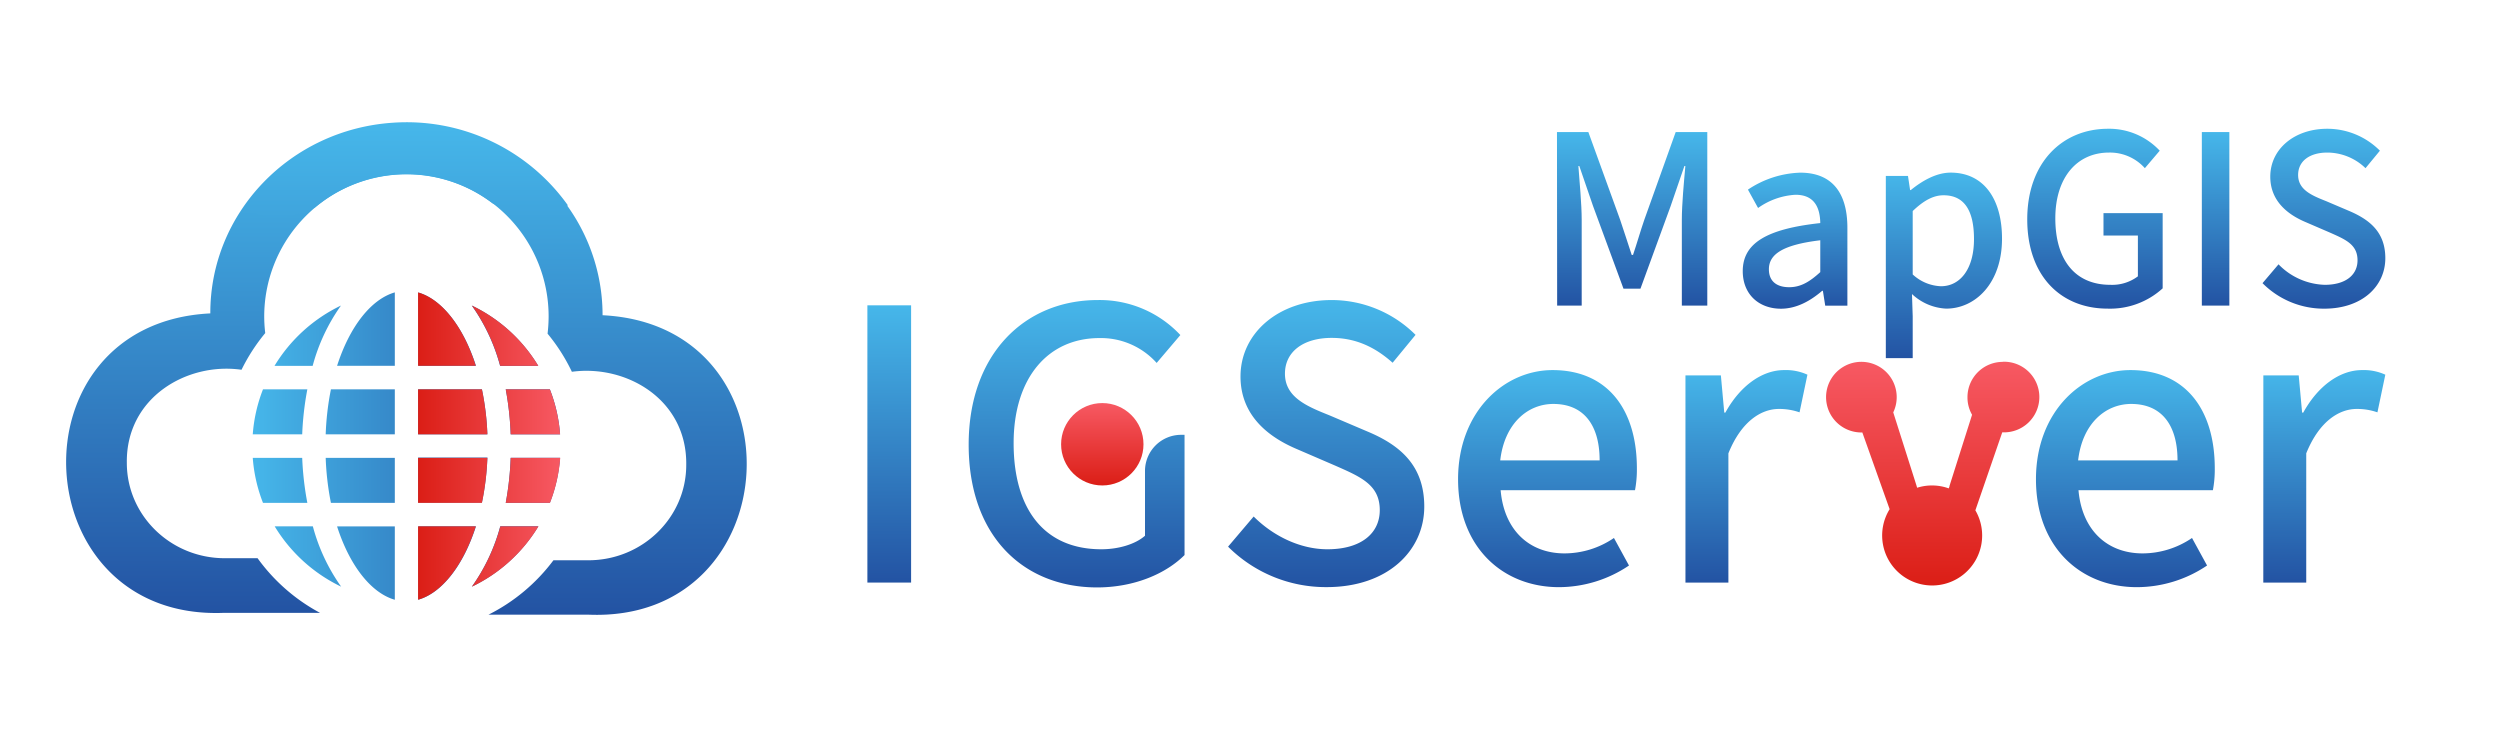 <svg id="图层_1" data-name="图层 1" xmlns="http://www.w3.org/2000/svg" xmlns:xlink="http://www.w3.org/1999/xlink" viewBox="0 0 545 160"><defs><style>.cls-1{fill:url(#linear-gradient);}.cls-2{fill:url(#linear-gradient-2);}.cls-3{fill:url(#linear-gradient-3);}.cls-4{fill:url(#linear-gradient-4);}.cls-5{fill:url(#linear-gradient-5);}.cls-6{fill:url(#linear-gradient-6);}.cls-7{fill:url(#linear-gradient-7);}.cls-8{fill:url(#linear-gradient-8);}.cls-9{fill:url(#linear-gradient-9);}.cls-10{fill:url(#linear-gradient-10);}.cls-11{fill:url(#linear-gradient-11);}.cls-12{fill:url(#linear-gradient-12);}.cls-13{fill:url(#linear-gradient-13);}.cls-14{fill:url(#未命名的渐变_6);}.cls-15{fill:url(#未命名的渐变_6-2);}.cls-16{fill:url(#linear-gradient-14);}.cls-17{fill:url(#未命名的渐变_6-3);}.cls-18{fill:url(#linear-gradient-15);}.cls-19{fill:url(#linear-gradient-16);}</style><linearGradient id="linear-gradient" x1="355.79" y1="28.79" x2="355.79" y2="66.62" gradientUnits="userSpaceOnUse"><stop offset="0" stop-color="#46b7ea"/><stop offset="1" stop-color="#2353a3"/></linearGradient><linearGradient id="linear-gradient-2" x1="391.32" y1="37.63" x2="391.32" y2="67.28" xlink:href="#linear-gradient"/><linearGradient id="linear-gradient-3" x1="423.78" y1="37.63" x2="423.78" y2="78.07" xlink:href="#linear-gradient"/><linearGradient id="linear-gradient-4" x1="456.66" y1="28.07" x2="456.66" y2="67.28" xlink:href="#linear-gradient"/><linearGradient id="linear-gradient-5" x1="483" y1="28.79" x2="483" y2="66.62" xlink:href="#linear-gradient"/><linearGradient id="linear-gradient-6" x1="506.61" y1="28.07" x2="506.61" y2="67.28" xlink:href="#linear-gradient"/><linearGradient id="linear-gradient-7" x1="193.85" y1="66.56" x2="193.85" y2="126.96" xlink:href="#linear-gradient"/><linearGradient id="linear-gradient-8" x1="234.68" y1="65.41" x2="234.68" y2="128.03" xlink:href="#linear-gradient"/><linearGradient id="linear-gradient-9" x1="289.1" y1="65.41" x2="289.1" y2="128.03" xlink:href="#linear-gradient"/><linearGradient id="linear-gradient-10" x1="337.35" y1="80.68" x2="337.35" y2="128.03" xlink:href="#linear-gradient"/><linearGradient id="linear-gradient-11" x1="380.73" y1="80.68" x2="380.73" y2="126.96" xlink:href="#linear-gradient"/><linearGradient id="linear-gradient-12" x1="463.33" y1="80.68" x2="463.33" y2="128.03" xlink:href="#linear-gradient"/><linearGradient id="linear-gradient-13" x1="506.71" y1="80.68" x2="506.71" y2="126.96" xlink:href="#linear-gradient"/><linearGradient id="未命名的渐变_6" x1="223.21" y1="78.89" x2="223.21" y2="127.64" gradientTransform="translate(198)" gradientUnits="userSpaceOnUse"><stop offset="0" stop-color="#f75963"/><stop offset="1" stop-color="#db1e16"/></linearGradient><linearGradient id="未命名的渐变_6-2" x1="240.3" y1="87.87" x2="240.3" y2="105.83" gradientTransform="matrix(1, 0, 0, 1, 0, 0)" xlink:href="#未命名的渐变_6"/><linearGradient id="linear-gradient-14" x1="650.1" y1="97.25" x2="717.1" y2="97.25" gradientTransform="translate(-595)" xlink:href="#linear-gradient"/><linearGradient id="未命名的渐变_6-3" x1="5972.07" y1="97.25" x2="6003.03" y2="97.25" gradientTransform="matrix(-1, 0, 0, 1, 6094.17, 0)" xlink:href="#未命名的渐变_6"/><linearGradient id="linear-gradient-15" x1="69.1" y1="26.62" x2="69.1" y2="133.6" xlink:href="#linear-gradient"/><linearGradient id="linear-gradient-16" x1="108.1" y1="27.06" x2="108.1" y2="134.04" xlink:href="#linear-gradient"/></defs><path class="cls-1" d="M339.42,28.79h6.84l6.93,19.12c.88,2.52,1.65,5.09,2.52,7.66H356c.87-2.57,1.59-5.14,2.46-7.66l6.84-19.12h6.89V66.62h-5.55V47.91c0-3.39.46-8.27.77-11.72h-.21l-3,8.74-6.58,18h-3.7l-6.63-18-3-8.74h-.2c.25,3.45.72,8.33.72,11.72V66.62h-5.35Z"/><path class="cls-2" d="M379.92,59.11c0-6.06,5.13-9.2,16.9-10.48-.05-3.29-1.23-6.17-5.39-6.17a15.54,15.54,0,0,0-8.17,2.88l-2.21-4a21.6,21.6,0,0,1,11.4-3.7c7,0,10.28,4.47,10.28,12v17H397.9l-.51-3.24h-.16c-2.57,2.21-5.6,3.9-9,3.9C383.36,67.28,379.92,64.1,379.92,59.11Zm16.9.21V52.38c-8.37,1-11.2,3.14-11.2,6.32,0,2.78,1.9,3.91,4.42,3.91S394.51,61.43,396.82,59.32Z"/><path class="cls-3" d="M411.11,38.35h4.83l.46,3.08h.16c2.46-2,5.55-3.8,8.68-3.8,7.19,0,11.2,5.71,11.2,14.39,0,9.71-5.8,15.26-12.18,15.26a11.7,11.7,0,0,1-7.45-3.18l.16,4.83v9.14h-5.86Zm19.22,13.77c0-5.91-1.9-9.55-6.63-9.55-2.21,0-4.32,1.13-6.73,3.44V59.83a9.59,9.59,0,0,0,6.16,2.57C427.24,62.4,430.33,58.75,430.33,52.12Z"/><path class="cls-4" d="M441.94,47.81c0-12.34,7.61-19.74,17.63-19.74a15.1,15.1,0,0,1,11.25,4.78l-3.24,3.81a10.2,10.2,0,0,0-7.81-3.4c-7,0-11.71,5.45-11.71,14.34s4.16,14.49,12,14.49a9.34,9.34,0,0,0,6-1.85V51.35h-7.5V46.47h12.9V62.86a17,17,0,0,1-12,4.42C449.29,67.28,441.94,60.19,441.94,47.81Z"/><path class="cls-5" d="M480,28.79h6V66.62h-6Z"/><path class="cls-6" d="M493.23,61.73l3.49-4.11a14.62,14.62,0,0,0,10.07,4.47c4.58,0,7.15-2.16,7.15-5.34,0-3.44-2.57-4.52-6.07-6.07l-5.24-2.26c-3.65-1.54-7.71-4.42-7.71-9.91,0-6,5.24-10.44,12.44-10.44a16.2,16.2,0,0,1,11.46,4.78l-3.14,3.81a12,12,0,0,0-8.32-3.4c-3.86,0-6.37,1.85-6.37,4.89,0,3.23,3,4.47,6.11,5.7l5.19,2.21C516.76,48,520,50.74,520,56.29c0,6.06-5,11-13.31,11A18.83,18.83,0,0,1,493.23,61.73Z"/><path class="cls-7" d="M189.09,66.56h9.53V127h-9.53Z"/><path class="cls-8" d="M211.17,96.93c0-19.7,12.15-31.52,28.15-31.52a24.1,24.1,0,0,1,18,7.63l-5.17,6.08a16.31,16.31,0,0,0-12.47-5.42c-11.24,0-18.71,8.7-18.71,22.9,0,14.36,6.64,23.14,19.12,23.14,3.69,0,7.39-1.07,9.52-2.95v-14.2h0a7.88,7.88,0,0,1,7.88-7.8h.74V121c-4,4-10.84,7.06-19.13,7.06C222.91,128,211.17,116.7,211.17,96.93Z"/><path class="cls-9" d="M267.72,119.17l5.58-6.57c4.35,4.35,10.26,7.14,16.08,7.14,7.31,0,11.41-3.45,11.41-8.53,0-5.5-4.1-7.23-9.68-9.69l-8.37-3.61c-5.83-2.46-12.31-7.06-12.31-15.84,0-9.52,8.37-16.66,19.86-16.66A25.92,25.92,0,0,1,308.59,73l-5,6.08c-3.77-3.37-8-5.42-13.29-5.42-6.16,0-10.18,3-10.18,7.8,0,5.17,4.84,7.14,9.77,9.11l8.29,3.53c7.14,3,12.31,7.46,12.31,16.33,0,9.68-8.05,17.56-21.26,17.56A30.13,30.13,0,0,1,267.72,119.17Z"/><path class="cls-10" d="M317.86,104.48c0-14.69,10-23.8,20.6-23.8,12,0,18.38,8.61,18.38,21.42a24.17,24.17,0,0,1-.41,4.76H327.14c.73,8.61,6.15,13.78,13.95,13.78a19.18,19.18,0,0,0,10.75-3.36l3.28,6A27.38,27.38,0,0,1,339.86,128C327.63,128,317.86,119.33,317.86,104.48Zm30.86-4.11c0-7.79-3.53-12.31-10.09-12.31-5.67,0-10.67,4.35-11.58,12.31Z"/><path class="cls-11" d="M367.43,81.83h7.72l.74,8.12h.24c3.2-5.83,8-9.27,12.8-9.27a11.3,11.3,0,0,1,5.09,1l-1.72,8.21a13.42,13.42,0,0,0-4.51-.74c-3.7,0-8.13,2.54-11,9.68V127h-9.36Z"/><path class="cls-12" d="M443.84,104.48c0-14.69,10-23.8,20.6-23.8,12,0,18.38,8.61,18.38,21.42a24.17,24.17,0,0,1-.41,4.76h-29.3c.74,8.61,6.16,13.78,14,13.78a19.21,19.21,0,0,0,10.75-3.36l3.28,6A27.41,27.41,0,0,1,465.83,128C453.61,128,443.84,119.33,443.84,104.48Zm30.86-4.11c0-7.79-3.53-12.31-10.1-12.31-5.66,0-10.67,4.35-11.57,12.31Z"/><path class="cls-13" d="M493.41,81.83h7.71l.74,8.12h.25c3.2-5.83,8-9.27,12.8-9.27a11.33,11.33,0,0,1,5.09,1l-1.72,8.21a13.43,13.43,0,0,0-4.52-.74c-3.69,0-8.12,2.54-11,9.68V127h-9.36Z"/><path class="cls-14" d="M436.6,78.89a7.69,7.69,0,0,0-7.69,7.69,7.58,7.58,0,0,0,1,3.84L425,105.9c0,.19-.11.38-.17.57a10.77,10.77,0,0,0-6.9-.14l-.12-.43-5.08-16a7.7,7.7,0,1,0-6.94,4.38h.2L411.94,111a10.9,10.9,0,1,0,18.69.25l5.86-17h.11a7.7,7.7,0,1,0,0-15.39Z"/><circle class="cls-15" cx="240.3" cy="96.85" r="8.98"/><path class="cls-16" d="M111.33,94.69H122.1a33.63,33.63,0,0,0-2.23-9.81h-9.62A67.54,67.54,0,0,1,111.33,94.69Zm6-14.93a34.2,34.2,0,0,0-14.49-13.15,41.13,41.13,0,0,1,6.18,13.15Zm-43-13.15A34.26,34.26,0,0,0,59.84,79.76h8.32A40.91,40.91,0,0,1,74.33,66.61Zm35.92,43h9.62a33.7,33.7,0,0,0,2.23-9.81H111.33A67.69,67.69,0,0,1,110.25,109.62Zm-7.38,18.27a34.2,34.2,0,0,0,14.49-13.15h-8.31A41.13,41.13,0,0,1,102.87,127.89ZM67,84.88H57.33a33.7,33.7,0,0,0-2.23,9.81H65.88A66.18,66.18,0,0,1,67,84.88ZM65.88,99.81H55.1a33.7,33.7,0,0,0,2.23,9.81H67A66.33,66.33,0,0,1,65.88,99.81Zm-6,14.93a34.26,34.26,0,0,0,14.49,13.15,40.91,40.91,0,0,1-6.17-13.15Zm31.3,0v16c5.14-1.47,9.83-7.42,12.58-16Zm0-51v16h12.58C101,71.17,96.28,65.22,91.14,63.75Zm-17.66,16H86.07v-16C80.92,65.22,76.23,71.17,73.48,79.76Zm32.77,20H91.14v9.81h13.92A58.87,58.87,0,0,0,106.25,99.81ZM71,94.69H86.07V84.88H72.14A60.91,60.91,0,0,0,71,94.69Zm34.11-9.81H91.14v9.81h15.11A58.87,58.87,0,0,0,105.06,84.88ZM72.14,109.62H86.07V99.81H71A61,61,0,0,0,72.14,109.62Zm13.93,21.13v-16H73.48C76.23,123.33,80.92,129.28,86.07,130.75Z"/><path class="cls-17" d="M117.36,79.76a34.2,34.2,0,0,0-14.49-13.15,41.13,41.13,0,0,1,6.18,13.15Zm-6,14.93H122.1a33.7,33.7,0,0,0-2.23-9.81h-9.62A66.17,66.17,0,0,1,111.33,94.69Zm-1.08,14.93h9.62a33.7,33.7,0,0,0,2.23-9.81H111.33A66.32,66.32,0,0,1,110.25,109.62Zm-7.38,18.27a34.2,34.2,0,0,0,14.49-13.15h-8.31A41.13,41.13,0,0,1,102.87,127.89ZM91.14,63.75v16h12.58C101,71.17,96.28,65.22,91.14,63.75Zm13.92,21.13H91.14v9.81h15.11A58.74,58.74,0,0,0,105.06,84.88Zm1.19,14.93H91.14v9.81h13.92A58.87,58.87,0,0,0,106.25,99.81ZM91.14,114.74v16c5.14-1.47,9.83-7.42,12.58-16Z"/><path class="cls-18" d="M56.15,121.69H49c-11.79,0-21.35-9.31-21.35-20.78-.21-14.3,13.18-22,25-20.3a40.48,40.48,0,0,1,5.17-8A31.38,31.38,0,0,1,57.6,69a31,31,0,0,1,49.76-24.68c5.76,2.56,11.13,4.24,16.43.43a43.13,43.13,0,0,0-38.1-18c-22.45,1.47-39.9,19.65-39.84,41.57-43.93,2.17-40.79,67.07,3,65.28H69.76A40.17,40.17,0,0,1,56.15,121.69Z"/><path class="cls-19" d="M131.36,68.72c0-21.92-17.39-40.11-39.85-41.57a43.1,43.1,0,0,0-38.09,18c4.93,3.54,9.92,2.33,15.24.08A31,31,0,0,1,119.6,69a32.94,32.94,0,0,1-.23,3.74,40,40,0,0,1,5.3,8.31c11.84-1.62,25.14,6,24.93,20.31,0,11.47-9.56,20.78-21.35,20.78h-7.6A40.18,40.18,0,0,1,106.49,134h21.82C172.15,135.79,175.28,70.88,131.36,68.72Z"/></svg>